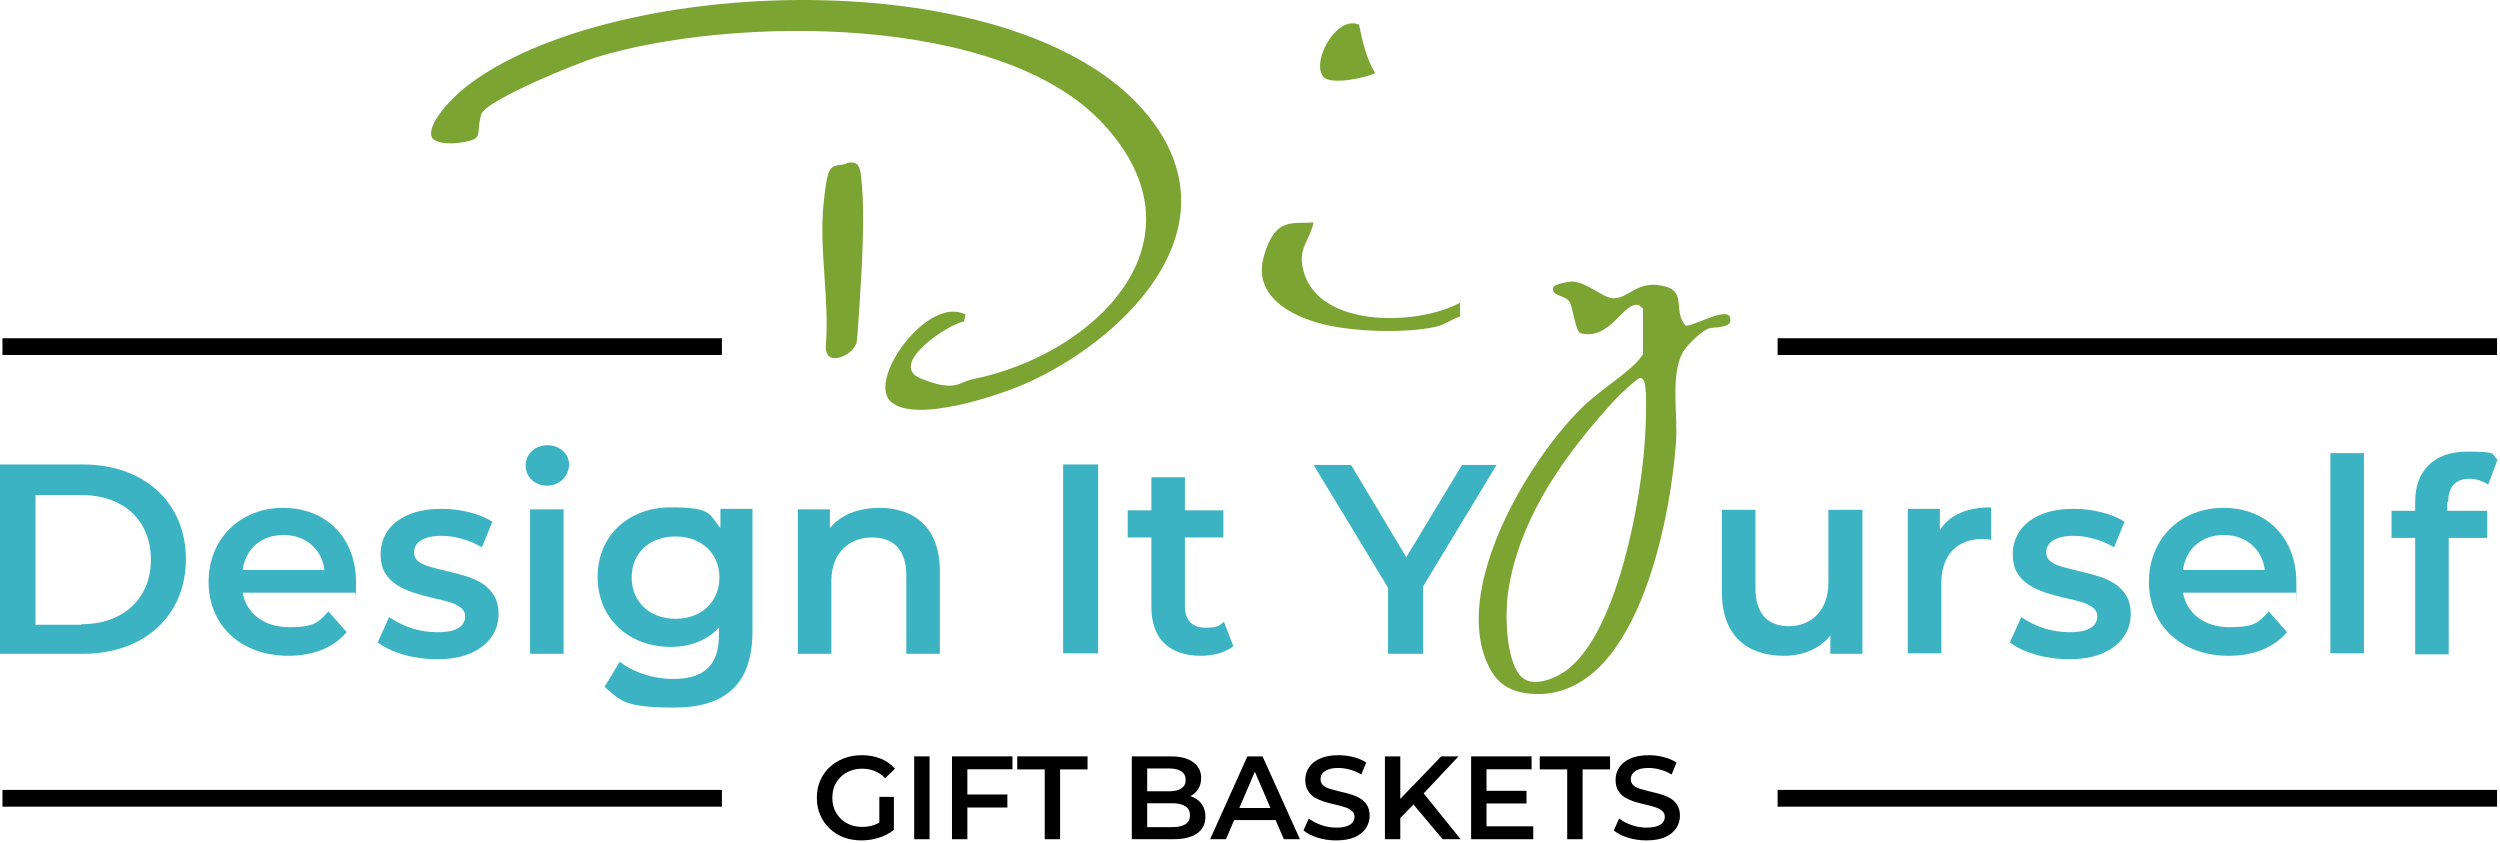 <svg width="507" height="171" viewBox="0 0 507 171" fill="none" xmlns="http://www.w3.org/2000/svg">
<path d="M195.802 63.793L195.502 65.193C192.302 65.693 179.802 73.993 186.802 76.793C193.802 79.593 194.402 77.493 197.302 76.893C222.102 71.893 245.702 48.793 223.702 25.093C202.902 2.593 148.202 3.293 121.002 11.593C117.302 12.693 98.501 20.293 97.602 23.193C96.701 26.093 97.602 27.593 96.001 28.293C94.401 28.993 89.302 29.693 87.701 28.093C86.102 25.393 92.001 19.593 94.001 17.993C123.802 -6.007 212.302 -8.707 235.102 26.593C249.202 48.393 226.802 69.393 208.202 77.693C202.602 80.193 185.702 85.893 180.702 81.493C175.702 77.093 188.202 59.793 195.802 63.793Z" fill="#7CA432"/>
<path d="M146.4 68.593H0.5V71.993H146.4V68.593Z" fill="black"/>
<path d="M506.4 68.593H360.5V71.993H506.4V68.593Z" fill="black"/>
<path d="M146.4 160.193H0.5V163.593H146.4V160.193Z" fill="black"/>
<path d="M506.4 160.193H360.5V163.593H506.4V160.193Z" fill="black"/>
<path d="M171.702 33.093C174.402 32.393 174.502 34.393 174.702 36.593C175.502 43.893 174.702 55.893 174.202 63.493C173.702 71.093 173.702 69.393 173.502 69.993C172.402 72.393 167.002 74.593 167.502 69.793C168.202 60.593 166.102 50.593 167.002 41.493C167.902 32.393 168.502 33.993 171.702 33.193V33.093Z" fill="#7CA432"/>
<path d="M266.399 44.993C265.799 48.393 263.499 49.993 264.099 53.793C266.199 66.693 287.299 66.193 296.099 61.393V64.193C294.399 64.693 293.099 65.793 291.499 66.193C285.199 67.693 274.299 67.293 268.099 65.693C261.899 64.093 253.999 60.093 256.299 51.993C258.599 43.893 262.099 45.493 266.399 45.093V44.993Z" fill="#7CA432"/>
<path d="M278.899 14.793C276.799 15.893 269.999 17.193 268.499 15.693C265.699 12.893 270.899 2.993 275.599 4.993C276.399 8.693 276.999 11.593 278.899 14.893V14.793Z" fill="#7CA432"/>
<path d="M350.899 64.493C350.399 61.893 342.799 66.593 341.799 65.993C339.299 63.193 341.999 59.193 337.699 58.093C332.099 56.593 330.499 60.493 327.199 60.493C325.199 60.493 322.099 57.393 318.999 57.093C318.099 57.093 315.199 57.593 314.999 58.293C314.499 60.093 317.399 59.793 318.299 61.193C318.999 62.293 319.499 67.393 320.599 67.593C326.699 69.093 329.299 60.893 332.399 61.893L333.199 62.593V71.693C333.199 71.993 332.299 73.093 331.999 73.393C329.099 76.393 323.699 79.693 320.499 82.993C309.599 93.893 294.499 119.493 301.799 134.893C303.599 138.693 306.199 140.293 310.399 140.693C331.899 142.493 338.799 105.293 339.899 89.593C340.299 84.093 338.699 76.093 341.299 71.393C342.099 69.993 345.199 66.993 346.599 66.593C347.599 66.293 351.299 66.593 350.899 64.693V64.493ZM333.599 88.893C332.899 101.193 328.099 127.793 317.999 135.693C315.599 137.593 310.499 139.793 308.199 136.893C305.299 133.293 305.199 124.093 305.899 119.693C307.999 106.293 315.599 94.793 324.199 84.793C326.699 81.893 329.299 78.993 332.399 76.693C333.099 76.493 333.499 77.293 333.599 77.893C333.999 80.193 333.799 86.293 333.599 88.893Z" fill="#7CA432"/>
<path d="M0 94.193H16.8C29.2 94.193 37.7 101.893 37.7 113.393C37.7 124.893 29.2 132.593 16.8 132.593H0V94.293V94.193ZM16.5 126.593C25 126.593 30.6 121.393 30.6 113.493C30.6 105.593 25.1 100.393 16.5 100.393H7.2V126.693H16.5V126.593Z" fill="#3BB3C2"/>
<path d="M72.201 120.193H49.201C50.001 124.493 53.601 127.193 58.701 127.193C63.801 127.193 64.601 126.193 66.601 123.993L70.301 128.193C67.701 131.293 63.601 132.993 58.501 132.993C48.701 132.993 42.301 126.693 42.301 117.993C42.301 109.293 48.701 102.993 57.401 102.993C66.101 102.993 72.201 108.993 72.201 118.093C72.201 127.193 72.201 119.493 72.101 120.093L72.201 120.193ZM49.201 115.593H65.801C65.301 111.393 62.001 108.493 57.501 108.493C53.001 108.493 49.801 111.293 49.201 115.593Z" fill="#3BB3C2"/>
<path d="M106.602 94.393C106.602 92.093 108.502 90.293 111.002 90.293C113.502 90.293 115.402 91.993 115.402 94.193C115.402 96.393 113.602 98.493 111.002 98.493C108.402 98.493 106.602 96.693 106.602 94.393ZM107.502 103.293H114.302V132.593H107.502V103.293Z" fill="#3BB3C2"/>
<path d="M190.601 115.793V132.593H183.801V116.693C183.801 111.493 181.201 108.993 176.801 108.993C172.401 108.993 168.601 111.993 168.601 117.793V132.593H161.801V103.293H168.301V107.093C170.501 104.393 174.101 102.993 178.401 102.993C185.401 102.993 190.601 106.993 190.601 115.793Z" fill="#3BB3C2"/>
<path d="M215.602 94.193H222.702V132.493H215.602V94.193Z" fill="#3BB3C2"/>
<path d="M250.199 130.993C248.599 132.293 246.099 132.993 243.599 132.993C237.199 132.993 233.499 129.593 233.499 123.093V108.993H228.699V103.493H233.499V96.793H240.299V103.493H248.099V108.993H240.299V122.893C240.299 125.693 241.699 127.293 244.399 127.293C247.099 127.293 247.199 126.893 248.199 126.093L250.099 130.993H250.199Z" fill="#3BB3C2"/>
<path d="M288.598 119.093V132.593H281.498V119.193L266.398 94.293H273.998L285.198 112.993L296.498 94.293H303.498L288.498 119.093H288.598Z" fill="#3BB3C2"/>
<path d="M377.699 103.293V132.593H371.199V128.893C368.999 131.593 365.599 132.993 361.799 132.993C354.299 132.993 349.199 128.893 349.199 120.093V103.393H355.999V119.193C355.999 124.493 358.499 126.993 362.799 126.993C367.099 126.993 370.799 123.993 370.799 118.193V103.393H377.599L377.699 103.293Z" fill="#3BB3C2"/>
<path d="M403.798 102.993V109.493C403.198 109.393 402.698 109.293 402.198 109.293C396.998 109.293 393.698 112.393 393.698 118.293V132.493H386.898V103.193H393.398V107.493C395.398 104.393 398.898 102.893 403.798 102.893V102.993Z" fill="#3BB3C2"/>
<path d="M465.701 120.193H442.701C443.501 124.493 447.101 127.193 452.201 127.193C457.301 127.193 458.101 126.193 460.101 123.993L463.801 128.193C461.201 131.293 457.101 132.993 452.001 132.993C442.201 132.993 435.801 126.693 435.801 117.993C435.801 109.293 442.201 102.993 450.901 102.993C459.601 102.993 465.701 108.993 465.701 118.093C465.701 127.193 465.701 119.493 465.601 120.093L465.701 120.193ZM442.701 115.593H459.301C458.801 111.393 455.501 108.493 451.001 108.493C446.501 108.493 443.301 111.293 442.701 115.593Z" fill="#3BB3C2"/>
<path d="M472.602 91.893H479.402V132.493H472.602V91.893Z" fill="#3BB3C2"/>
<path d="M496.3 101.793V103.593H504.4V109.093H496.6V132.693H489.8V109.093H485V103.593H489.8V101.693C489.8 95.593 493.5 91.593 500.3 91.593C507.1 91.593 505 92.093 506.5 93.193L504.6 98.293C503.6 97.593 502.2 97.093 500.8 97.093C498 97.093 496.5 98.693 496.5 101.793H496.3Z" fill="#3BB3C2"/>
<path d="M333.901 170.433C332.589 170.433 331.333 170.249 330.133 169.881C328.933 169.497 327.981 169.009 327.277 168.417L328.357 165.993C329.029 166.521 329.861 166.961 330.853 167.313C331.845 167.665 332.861 167.841 333.901 167.841C334.781 167.841 335.493 167.745 336.037 167.553C336.581 167.361 336.981 167.105 337.237 166.785C337.493 166.449 337.621 166.073 337.621 165.657C337.621 165.145 337.437 164.737 337.069 164.433C336.701 164.113 336.221 163.865 335.629 163.689C335.053 163.497 334.405 163.321 333.685 163.161C332.981 163.001 332.269 162.817 331.549 162.609C330.845 162.385 330.197 162.105 329.605 161.769C329.029 161.417 328.557 160.953 328.189 160.377C327.821 159.801 327.637 159.065 327.637 158.169C327.637 157.257 327.877 156.425 328.357 155.673C328.853 154.905 329.597 154.297 330.589 153.849C331.597 153.385 332.869 153.153 334.405 153.153C335.413 153.153 336.413 153.281 337.405 153.537C338.397 153.793 339.261 154.161 339.997 154.641L339.013 157.065C338.261 156.617 337.485 156.289 336.685 156.081C335.885 155.857 335.117 155.745 334.381 155.745C333.517 155.745 332.813 155.849 332.269 156.057C331.741 156.265 331.349 156.537 331.093 156.873C330.853 157.209 330.733 157.593 330.733 158.025C330.733 158.537 330.909 158.953 331.261 159.273C331.629 159.577 332.101 159.817 332.677 159.993C333.269 160.169 333.925 160.345 334.645 160.521C335.365 160.681 336.077 160.865 336.781 161.073C337.501 161.281 338.149 161.553 338.725 161.889C339.317 162.225 339.789 162.681 340.141 163.257C340.509 163.833 340.693 164.561 340.693 165.441C340.693 166.337 340.445 167.169 339.949 167.937C339.469 168.689 338.725 169.297 337.717 169.761C336.709 170.209 335.437 170.433 333.901 170.433Z" fill="black"/>
<path d="M317.83 170.193V156.033H312.262V153.393H326.518V156.033H320.95V170.193H317.83Z" fill="black"/>
<path d="M301.224 160.377H309.576V162.945H301.224V160.377ZM301.464 167.577H310.944V170.193H298.344V153.393H310.608V156.009H301.464V167.577Z" fill="black"/>
<path d="M283.643 166.233L283.475 162.537L292.283 153.393H295.787L288.467 161.169L286.739 163.065L283.643 166.233ZM280.859 170.193V153.393H283.979V170.193H280.859ZM292.571 170.193L286.139 162.537L288.203 160.257L296.219 170.193H292.571Z" fill="black"/>
<path d="M270.972 170.433C269.66 170.433 268.404 170.249 267.204 169.881C266.004 169.497 265.052 169.009 264.348 168.417L265.428 165.993C266.1 166.521 266.932 166.961 267.924 167.313C268.916 167.665 269.932 167.841 270.972 167.841C271.852 167.841 272.564 167.745 273.108 167.553C273.652 167.361 274.052 167.105 274.308 166.785C274.564 166.449 274.692 166.073 274.692 165.657C274.692 165.145 274.508 164.737 274.14 164.433C273.772 164.113 273.292 163.865 272.7 163.689C272.124 163.497 271.476 163.321 270.756 163.161C270.052 163.001 269.34 162.817 268.62 162.609C267.916 162.385 267.268 162.105 266.676 161.769C266.1 161.417 265.628 160.953 265.26 160.377C264.892 159.801 264.708 159.065 264.708 158.169C264.708 157.257 264.948 156.425 265.428 155.673C265.924 154.905 266.668 154.297 267.66 153.849C268.668 153.385 269.94 153.153 271.476 153.153C272.484 153.153 273.484 153.281 274.476 153.537C275.468 153.793 276.332 154.161 277.068 154.641L276.084 157.065C275.332 156.617 274.556 156.289 273.756 156.081C272.956 155.857 272.188 155.745 271.452 155.745C270.588 155.745 269.884 155.849 269.34 156.057C268.812 156.265 268.42 156.537 268.164 156.873C267.924 157.209 267.804 157.593 267.804 158.025C267.804 158.537 267.98 158.953 268.332 159.273C268.7 159.577 269.172 159.817 269.748 159.993C270.34 160.169 270.996 160.345 271.716 160.521C272.436 160.681 273.148 160.865 273.852 161.073C274.572 161.281 275.22 161.553 275.796 161.889C276.388 162.225 276.86 162.681 277.212 163.257C277.58 163.833 277.764 164.561 277.764 165.441C277.764 166.337 277.516 167.169 277.02 167.937C276.54 168.689 275.796 169.297 274.788 169.761C273.78 170.209 272.508 170.433 270.972 170.433Z" fill="black"/>
<path d="M245.41 170.193L252.97 153.393H256.042L263.626 170.193H260.362L253.858 155.049H255.106L248.626 170.193H245.41ZM248.89 166.305L249.73 163.857H258.802L259.642 166.305H248.89Z" fill="black"/>
<path d="M229.531 170.193V153.393H237.403C239.419 153.393 240.955 153.793 242.011 154.593C243.067 155.377 243.595 156.433 243.595 157.761C243.595 158.657 243.387 159.425 242.971 160.065C242.555 160.689 241.995 161.177 241.291 161.529C240.603 161.865 239.851 162.033 239.035 162.033L239.467 161.169C240.411 161.169 241.259 161.345 242.011 161.697C242.763 162.033 243.355 162.529 243.787 163.185C244.235 163.841 244.459 164.657 244.459 165.633C244.459 167.073 243.907 168.193 242.803 168.993C241.699 169.793 240.059 170.193 237.883 170.193H229.531ZM232.651 167.745H237.691C238.859 167.745 239.755 167.553 240.379 167.169C241.003 166.785 241.315 166.169 241.315 165.321C241.315 164.489 241.003 163.881 240.379 163.497C239.755 163.097 238.859 162.897 237.691 162.897H232.411V160.473H237.067C238.155 160.473 238.987 160.281 239.563 159.897C240.155 159.513 240.451 158.937 240.451 158.169C240.451 157.385 240.155 156.801 239.563 156.417C238.987 156.033 238.155 155.841 237.067 155.841H232.651V167.745Z" fill="black"/>
<path d="M211.869 170.193V156.033H206.301V153.393H220.557V156.033H214.989V170.193H211.869Z" fill="black"/>
<path d="M195.918 161.121H204.294V163.761H195.918V161.121ZM196.182 170.193H193.062V153.393H205.326V156.009H196.182V170.193Z" fill="black"/>
<path d="M185.398 170.193V153.393H188.518V170.193H185.398Z" fill="black"/>
<path d="M174.704 170.433C173.392 170.433 172.184 170.225 171.08 169.809C169.992 169.377 169.04 168.777 168.224 168.009C167.408 167.225 166.776 166.305 166.328 165.249C165.88 164.193 165.656 163.041 165.656 161.793C165.656 160.545 165.88 159.393 166.328 158.337C166.776 157.281 167.408 156.369 168.224 155.601C169.056 154.817 170.024 154.217 171.128 153.801C172.232 153.369 173.44 153.153 174.752 153.153C176.176 153.153 177.456 153.385 178.592 153.849C179.744 154.313 180.712 154.993 181.496 155.889L179.528 157.809C178.872 157.153 178.16 156.673 177.392 156.369C176.64 156.049 175.808 155.889 174.896 155.889C174.016 155.889 173.2 156.033 172.448 156.321C171.696 156.609 171.048 157.017 170.504 157.545C169.96 158.073 169.536 158.697 169.232 159.417C168.944 160.137 168.8 160.929 168.8 161.793C168.8 162.641 168.944 163.425 169.232 164.145C169.536 164.865 169.96 165.497 170.504 166.041C171.048 166.569 171.688 166.977 172.424 167.265C173.16 167.553 173.976 167.697 174.872 167.697C175.704 167.697 176.504 167.569 177.272 167.313C178.056 167.041 178.8 166.593 179.504 165.969L181.28 168.297C180.4 169.001 179.376 169.537 178.208 169.905C177.056 170.257 175.888 170.433 174.704 170.433ZM178.328 167.889V161.601H181.28V168.297L178.328 167.889Z" fill="black"/>
<path d="M135.999 102.893C144.399 102.893 143.7 104.193 146.1 107.093V103.193H152.6V128.093C152.599 138.693 147.099 143.493 136.799 143.493C126.499 143.493 125.9 142.092 122.6 139.292L125.699 134.193C128.299 136.293 132.399 137.693 136.499 137.693C142.999 137.693 145.799 134.692 145.799 128.792V127.292C143.399 129.892 139.899 131.193 135.999 131.193C127.599 131.193 121.199 125.493 121.199 116.993C121.199 108.493 127.599 102.893 135.999 102.893ZM89.616 103.193C91.469 103.193 93.295 103.417 95.092 103.867C96.889 104.288 98.476 104.934 99.852 105.804L97.746 110.985C96.37 110.199 94.994 109.623 93.618 109.258C92.242 108.865 90.894 108.668 89.574 108.668C88.255 108.668 87.173 108.822 86.331 109.131C85.489 109.44 84.886 109.848 84.52 110.353C84.156 110.83 83.973 111.392 83.973 112.038C83.973 112.796 84.282 113.414 84.899 113.891C85.517 114.34 86.331 114.706 87.342 114.987C88.353 115.268 89.463 115.548 90.67 115.829C91.905 116.109 93.127 116.432 94.334 116.797C95.57 117.162 96.693 117.654 97.704 118.272C98.715 118.89 99.529 119.704 100.146 120.714C100.792 121.725 101.115 123.003 101.115 124.547C101.115 126.204 100.652 127.72 99.726 129.096C98.799 130.472 97.409 131.582 95.556 132.424C93.731 133.267 91.413 133.688 88.606 133.688C86.247 133.688 83.986 133.379 81.824 132.761C79.662 132.115 77.921 131.287 76.602 130.276L78.918 125.137C80.181 126.036 81.67 126.78 83.383 127.37C85.124 127.931 86.879 128.212 88.647 128.212C89.995 128.212 91.077 128.086 91.892 127.833C92.734 127.553 93.351 127.173 93.744 126.696C94.137 126.218 94.334 125.671 94.334 125.053C94.334 124.267 94.025 123.649 93.407 123.2C92.79 122.722 91.975 122.344 90.965 122.063C89.954 121.754 88.83 121.473 87.595 121.22C86.387 120.939 85.166 120.603 83.931 120.209C82.723 119.816 81.613 119.311 80.603 118.693C79.592 118.075 78.764 117.261 78.118 116.25C77.501 115.24 77.192 113.948 77.191 112.375C77.191 110.691 77.641 109.16 78.539 107.784C79.466 106.38 80.842 105.271 82.667 104.457C84.52 103.614 86.837 103.193 89.616 103.193ZM136.999 108.792C131.799 108.793 128.1 112.093 128.1 117.093C128.1 122.093 131.799 125.493 136.999 125.493C142.199 125.493 145.899 122.093 145.899 117.093C145.899 112.193 142.199 108.792 136.999 108.792Z" fill="#3BB3C2"/>
<path d="M419.606 133.688C417.247 133.688 414.987 133.379 412.824 132.761C410.662 132.115 408.921 131.287 407.602 130.276L409.918 125.137C411.182 126.036 412.67 126.78 414.383 127.37C416.124 127.931 417.879 128.212 419.648 128.212C420.996 128.212 422.077 128.086 422.891 127.833C423.734 127.552 424.351 127.173 424.744 126.696C425.138 126.218 425.334 125.671 425.334 125.053C425.334 124.267 425.025 123.649 424.407 123.2C423.79 122.723 422.975 122.343 421.964 122.063C420.954 121.754 419.83 121.473 418.595 121.22C417.387 120.939 416.166 120.602 414.93 120.209C413.723 119.816 412.614 119.311 411.603 118.693C410.592 118.075 409.764 117.261 409.118 116.25C408.5 115.239 408.191 113.948 408.191 112.375C408.191 110.69 408.641 109.16 409.539 107.784C410.466 106.38 411.842 105.271 413.667 104.456C415.52 103.614 417.837 103.193 420.617 103.193C422.47 103.193 424.295 103.418 426.092 103.867C427.889 104.288 429.476 104.934 430.852 105.804L428.746 110.985C427.37 110.199 425.994 109.623 424.618 109.258C423.242 108.865 421.894 108.668 420.575 108.668C419.255 108.668 418.174 108.823 417.331 109.132C416.489 109.441 415.885 109.848 415.52 110.353C415.155 110.831 414.973 111.392 414.973 112.038C414.973 112.796 415.281 113.414 415.899 113.891C416.517 114.341 417.331 114.706 418.342 114.986C419.353 115.267 420.462 115.548 421.67 115.829C422.905 116.11 424.127 116.433 425.334 116.798C426.57 117.163 427.693 117.654 428.704 118.272C429.715 118.89 430.529 119.704 431.147 120.715C431.792 121.726 432.115 123.003 432.115 124.548C432.115 126.204 431.652 127.721 430.725 129.097C429.799 130.473 428.409 131.582 426.556 132.424C424.73 133.267 422.414 133.688 419.606 133.688Z" fill="#3BB3C2"/>
</svg>
